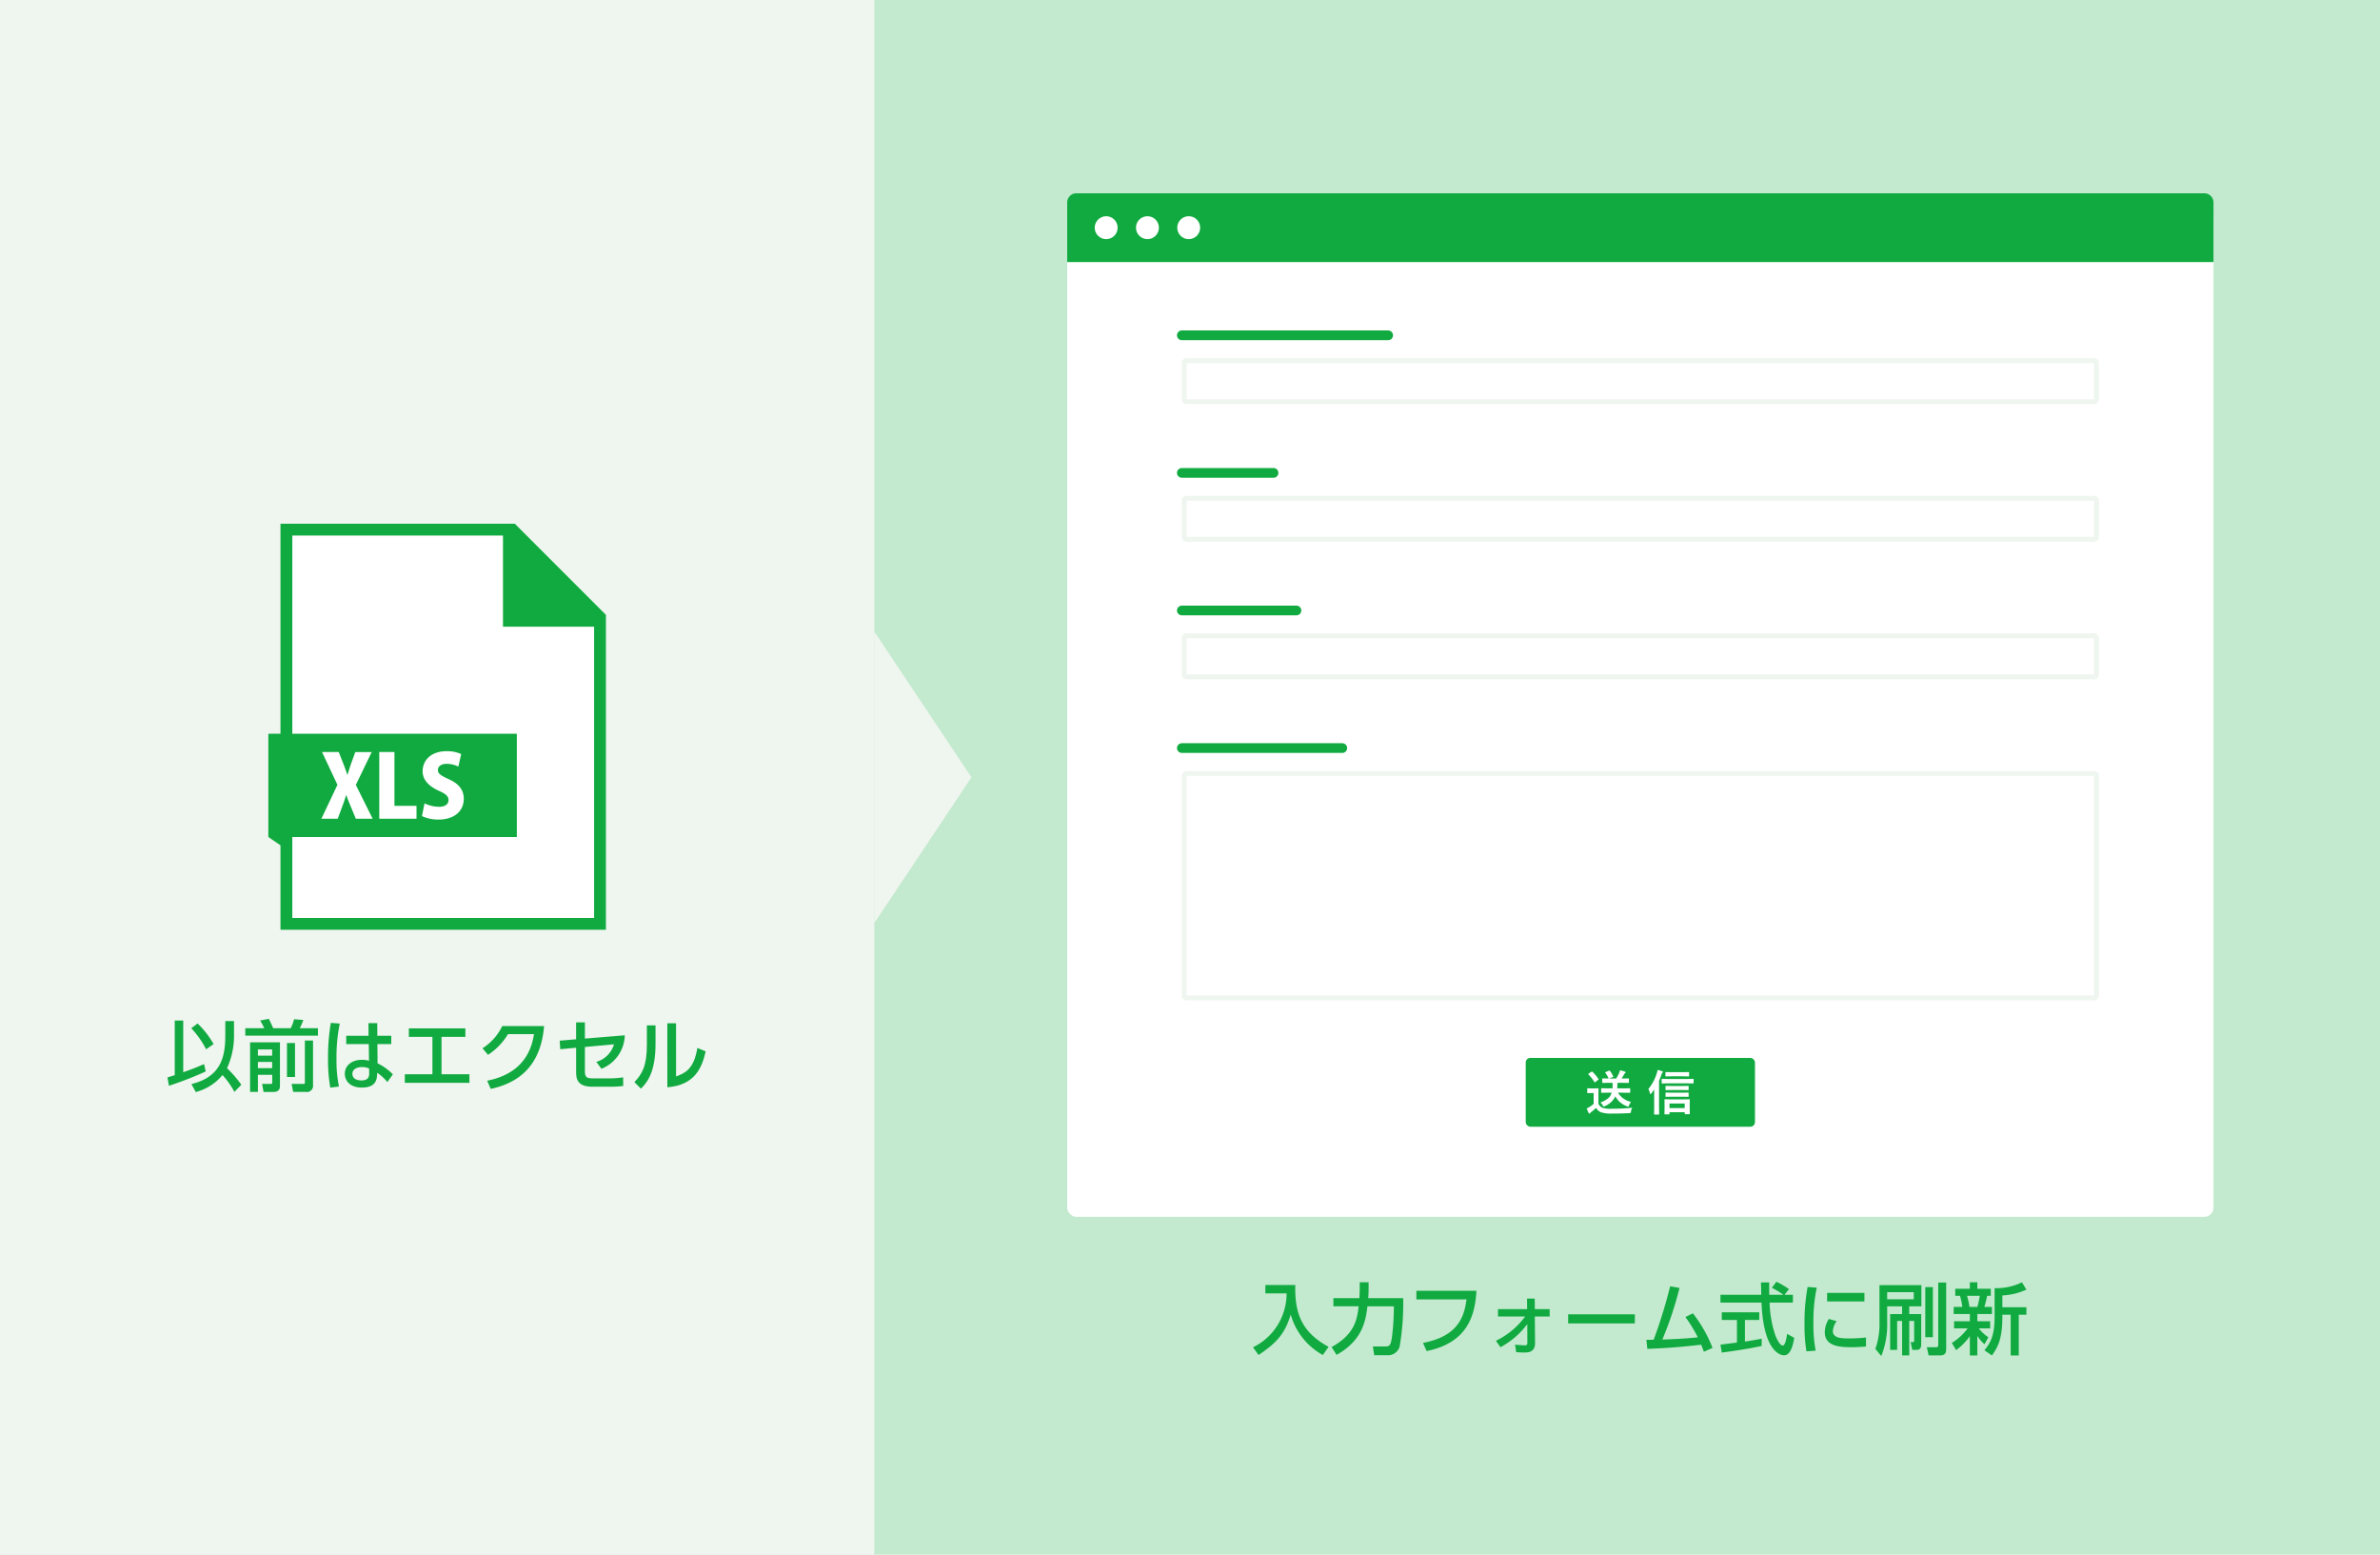 <svg id="top-feature_3" xmlns="http://www.w3.org/2000/svg" xmlns:xlink="http://www.w3.org/1999/xlink" width="490" height="320" viewBox="0 0 490 320">
  <defs>
    <filter id="bg" x="201.718" y="24.784" width="272" height="243.68" filterUnits="userSpaceOnUse">
      <feOffset dy="3" input="SourceAlpha"/>
      <feGaussianBlur stdDeviation="6" result="blur"/>
      <feFlood flood-color="#abb7b0"/>
      <feComposite operator="in" in2="blur"/>
      <feComposite in="SourceGraphic"/>
    </filter>
  </defs>
  <rect id="長方形_605" data-name="長方形 605" width="490" height="320" fill="#c3eacf"/>
  <rect id="長方形_499" data-name="長方形 499" width="180" height="320" fill="#eff5ef"/>
  <g id="グループ_229" data-name="グループ 229">
    <path id="パス_1957" data-name="パス 1957" d="M123.479,190.086H59.05V109.03h46.416l18.012,17.69Z" fill="#fff"/>
    <path id="パス_1958" data-name="パス 1958" d="M105.991,107.8H57.747v43.23h-2.5v21.25l2.5,1.712v17.381h67V126.561L105.991,107.8ZM60.184,188.936V172.279h46.225v-21.25H60.184V110.236h43.371V129h18.761v59.939H60.184ZM66.3,154.793h3.444l.941,2.4c.32.8.55,1.491.817,2.254h.053c.266-.852.461-1.491.728-2.272l.87-2.379h3.373l-3.266,6.763,3.462,6.959H73.257l-.994-2.4c-.373-.87-.657-1.6-.958-2.432h-.053c-.249.834-.515,1.6-.835,2.45l-.887,2.379H66.174l3.3-6.976ZM85.754,165.87v2.645H78.085V154.793H81.21V165.87Zm4.544-3.124c-2.166-.994-3.284-2.343-3.284-3.976,0-2.326,1.775-4.154,4.953-4.154a6.9,6.9,0,0,1,2.982.6l-.586,2.574a5.328,5.328,0,0,0-2.414-.568c-1.207,0-1.793.586-1.793,1.26,0,.763.568,1.136,2.237,1.9,2.184.976,3.089,2.326,3.089,4.03,0,2.5-1.9,4.278-5.219,4.278a7.932,7.932,0,0,1-3.391-.71l.532-2.627a7.031,7.031,0,0,0,2.982.71c1.314,0,1.953-.568,1.953-1.385,0-.834-.621-1.3-2.042-1.935Z" fill="#11aa40"/>
  </g>
  <g id="browser">
    <g transform="matrix(1, 0, 0, 1, 0, 0)" filter="url(#bg)">
      <rect id="bg-2" data-name="bg" width="236" height="207.68" rx="1.888" transform="translate(219.72 39.78)" fill="#fff"/>
    </g>
    <path id="bg-2-2" data-name="bg-2" d="M221.606,39.784H453.83a1.889,1.889,0,0,1,1.888,1.888V53.944h-236V41.672a1.889,1.889,0,0,1,1.888-1.888Z" fill="#11aa40"/>
    <circle id="btn" cx="2.36" cy="2.36" r="2.36" transform="translate(242.374 44.504)" fill="#fff"/>
    <circle id="btn-2" cx="2.36" cy="2.36" r="2.36" transform="translate(233.878 44.504)" fill="#fff"/>
    <circle id="btn-3" cx="2.36" cy="2.36" r="2.36" transform="translate(225.382 44.504)" fill="#fff"/>
  </g>
  <g id="form">
    <rect id="btn-4" width="47.2" height="14.16" rx="0.944" transform="translate(314.118 217.754)" fill="#11aa40"/>
    <g id="form-2">
      <g id="form-3">
        <path id="パス_1959" data-name="パス 1959" d="M431.118,159.7v45.2h-186.8V159.7h186.8m.056-1H244.262a.944.944,0,0,0-.944.944v45.312a.944.944,0,0,0,.944.944H431.174a.944.944,0,0,0,.944-.944V159.64a.944.944,0,0,0-.944-.944Z" fill="#eff5ef"/>
      </g>
      <line id="txt" x2="33.04" transform="translate(243.318 153.976)" fill="none" stroke="#11aa40" stroke-linecap="round" stroke-linejoin="round" stroke-width="2"/>
    </g>
    <g id="form-4">
      <g id="form-5">
        <path id="パス_1960" data-name="パス 1960" d="M431.118,131.376v7.44h-186.8v-7.44h186.8m.056-1H244.262a.944.944,0,0,0-.944.944v7.552a.944.944,0,0,0,.944.944H431.174a.944.944,0,0,0,.944-.944V131.32a.944.944,0,0,0-.944-.944Z" fill="#eff5ef"/>
      </g>
      <line id="txt-2" x2="23.6" transform="translate(243.318 125.656)" fill="none" stroke="#11aa40" stroke-linecap="round" stroke-linejoin="round" stroke-width="2"/>
    </g>
    <g id="form-6">
      <g id="form-7">
        <path id="パス_1961" data-name="パス 1961" d="M431.118,103.056v7.44h-186.8v-7.44h186.8m.056-1H244.262a.944.944,0,0,0-.944.944v7.552a.944.944,0,0,0,.944.944H431.174a.944.944,0,0,0,.944-.944V103a.944.944,0,0,0-.944-.944Z" fill="#eff5ef"/>
      </g>
      <line id="txt-3" x2="18.88" transform="translate(243.318 97.336)" fill="none" stroke="#11aa40" stroke-linecap="round" stroke-linejoin="round" stroke-width="2"/>
    </g>
    <g id="form-8">
      <g id="form-9">
        <path id="パス_1962" data-name="パス 1962" d="M431.118,74.736v7.44h-186.8v-7.44h186.8m.056-1H244.262a.944.944,0,0,0-.944.944v7.552a.944.944,0,0,0,.944.944H431.174a.944.944,0,0,0,.944-.944V74.68a.944.944,0,0,0-.944-.944Z" fill="#eff5ef"/>
      </g>
      <line id="txt-4" x2="42.48" transform="translate(243.318 69.016)" fill="none" stroke="#11aa40" stroke-linecap="round" stroke-linejoin="round" stroke-width="2"/>
    </g>
  </g>
  <path id="パス_1963" data-name="パス 1963" d="M336.061,228.007a1.78,1.78,0,0,0-.269.771c-.026.166-.057.262-.093.288a.609.609,0,0,1-.278.049q-1.626.092-3.5.093a6.814,6.814,0,0,1-2.339-.278,2.078,2.078,0,0,1-.981-.894,10.512,10.512,0,0,1-1.03.884,1.031,1.031,0,0,0-.2.2.179.179,0,0,1-.146.093c-.056,0-.1-.041-.142-.122a8.946,8.946,0,0,1-.41-.937,6.351,6.351,0,0,0,.591-.312,6,6,0,0,0,.84-.64v-2.222h-.469L326.9,225c-.059,0-.093-.008-.1-.024a.2.2,0,0,1-.015-.1v-.762c0-.052.007-.083.02-.093a.2.2,0,0,1,.1-.015l.732.02h.61l.747-.02a.157.157,0,0,1,.1.02.167.167,0,0,1,.015.088l-.02.952v2.119a1.685,1.685,0,0,0,.83.83,5.692,5.692,0,0,0,1.851.2A42.971,42.971,0,0,0,336.061,228.007Zm-8.223-7.412a8.616,8.616,0,0,1,1.25,1.475.154.154,0,0,1,.034.078c0,.036-.031.075-.093.117l-.562.454a.3.3,0,0,1-.117.059c-.032,0-.063-.022-.093-.068a8.389,8.389,0,0,0-1.226-1.553.136.136,0,0,1-.044-.078c0-.026.031-.061.093-.1l.547-.366a.26.26,0,0,1,.122-.059A.158.158,0,0,1,327.838,220.6Zm3.271,4.312-1.348.02c-.056,0-.088-.007-.1-.02a.167.167,0,0,1-.015-.088v-.713c0-.052.007-.083.02-.093a.181.181,0,0,1,.093-.015l1.348.02h.869a6.751,6.751,0,0,0,.029-.688c0-.156,0-.308-.01-.454h-.7l-1.318.02c-.052,0-.083-.007-.093-.02a.213.213,0,0,1-.01-.088v-.7a.2.2,0,0,1,.015-.1.153.153,0,0,1,.088-.015l1.206.02a5.38,5.38,0,0,0-.669-1.172.137.137,0,0,1-.034-.078c0-.026.036-.052.107-.078l.669-.273a.454.454,0,0,1,.112-.034c.026,0,.059.024.1.073a6.934,6.934,0,0,1,.659,1.084.2.2,0,0,1,.02.073q0,.063-.132.117l-.747.288h1.479a10.819,10.819,0,0,0,.61-1.138,2.619,2.619,0,0,0,.171-.562,9.118,9.118,0,0,1,1.025.288c.088.032.132.08.132.142a.219.219,0,0,1-.122.181.6.6,0,0,0-.186.229q-.283.5-.522.859h.083l1.318-.02c.052,0,.083.008.093.024a.181.181,0,0,1,.015.093v.7c0,.052-.007.083-.02.093a.153.153,0,0,1-.088.015l-1.318-.02h-.933q-.019.791-.059,1.143h1.211l1.357-.02a.157.157,0,0,1,.1.02.167.167,0,0,1,.015.088v.713a.15.15,0,0,1-.017.09.158.158,0,0,1-.1.018l-1.357-.02h-1.04a4.149,4.149,0,0,0,2.681,1.89,2.732,2.732,0,0,0-.391.693c-.065.186-.132.278-.2.278a.666.666,0,0,1-.22-.059,4.377,4.377,0,0,1-2.412-2.051,4.213,4.213,0,0,1-2.148,2.012.742.742,0,0,1-.239.088c-.042,0-.112-.083-.21-.249a2.22,2.22,0,0,0-.483-.581,5.289,5.289,0,0,0,1.616-.884,2.387,2.387,0,0,0,.7-1.138Z" fill="#fff"/>
  <path id="パス_1964" data-name="パス 1964" d="M339.366,224.16a9.514,9.514,0,0,0,1.729-3.223,3.511,3.511,0,0,0,.171-.718,8.877,8.877,0,0,1,.923.269c.114.039.171.09.171.151,0,.046-.037.105-.112.181a1.293,1.293,0,0,0-.2.42q-.22.625-.479,1.216v5.322l.02,1.519a.157.157,0,0,1-.02.1.181.181,0,0,1-.093.015h-.83c-.065,0-.1-.037-.1-.112l.02-1.519v-3.521a9.043,9.043,0,0,1-.591.8c-.068.088-.129.132-.181.132s-.078-.057-.107-.171A3.014,3.014,0,0,0,339.366,224.16Zm4.229-1.172-1.382.02c-.052,0-.083-.007-.093-.02a.216.216,0,0,1-.015-.1v-.7a.085.085,0,0,1,.107-.117l1.382.02h3.6l1.372-.02c.056,0,.09.008.1.024a.181.181,0,0,1,.015.093v.7a.167.167,0,0,1-.02.1.2.2,0,0,1-.1.015l-1.372-.02Zm.01,6.387h-.811c-.052,0-.083-.007-.093-.02a.167.167,0,0,1-.015-.088l.02-1.333v-.674l-.02-.894c0-.065.036-.1.107-.1l1.313.02H346.5l1.289-.02c.075,0,.112.032.112.1l-.02.771v.776l.02,1.318c0,.068-.037.1-.112.1h-.83c-.071,0-.107-.034-.107-.1v-.3h-3.13v.332c0,.052-.007.083-.02.093A.181.181,0,0,1,343.6,229.374Zm2.8-7.837h-2.158l-1.25.02a.157.157,0,0,1-.1-.02.167.167,0,0,1-.015-.088v-.674c0-.052.008-.083.024-.093a.153.153,0,0,1,.088-.015l1.25.02H346.4l1.23-.02a.18.18,0,0,1,.107.02.167.167,0,0,1,.015.088v.674c0,.052-.008.083-.024.093a.2.2,0,0,1-.1.015Zm-.078,2.822h-2.07l-1.24.02c-.075,0-.112-.032-.112-.1v-.664c0-.052.008-.083.024-.093a.153.153,0,0,1,.088-.015l1.24.02h2.07l1.23-.02c.052,0,.083.007.093.02a.167.167,0,0,1,.015.088v.664c0,.065-.036.1-.107.1Zm0,1.377h-2.07l-1.24.02a.157.157,0,0,1-.1-.02.167.167,0,0,1-.015-.088v-.654c0-.052.008-.083.024-.093a.153.153,0,0,1,.088-.015l1.24.02h2.07l1.23-.02c.052,0,.083.007.093.02a.167.167,0,0,1,.015.088v.654a.15.15,0,0,1-.017.09.146.146,0,0,1-.091.018Zm-2.607,1.4v.947h3.13v-.947Z" fill="#fff"/>
  <path id="パス_1965" data-name="パス 1965" d="M34.48,221.759c.432-.128.7-.191,1.5-.464V210.058h1.745V220.7c1.457-.5,2.881-1.057,4.29-1.681l.336,1.521a71.654,71.654,0,0,1-7.571,2.945l-.3-1.729Zm6.194-11.092a17.914,17.914,0,0,1,3.3,4.241l-1.536,1.072a19.158,19.158,0,0,0-3.058-4.338l1.3-.976Zm7.507,2.368a16.091,16.091,0,0,1-1.44,6.835,23.029,23.029,0,0,1,2.945,3.409l-1.425,1.457a17.468,17.468,0,0,0-2.449-3.457,10.635,10.635,0,0,1-5.506,3.5l-.9-1.648c6.515-1.553,6.979-6.259,6.979-10.212v-2.753h1.793v2.864Z" fill="#11aa40"/>
  <path id="パス_1966" data-name="パス 1966" d="M50.5,211.642H54.4a11.026,11.026,0,0,0-.848-1.584l1.792-.353c.24.465.688,1.409.9,1.937h3.6a8.47,8.47,0,0,0,.7-1.856l1.921.16a17.493,17.493,0,0,1-.752,1.7h3.745v1.521H50.5v-1.521Zm.992,2.9h6.146v8.739c0,.641,0,1.473-1.376,1.473h-2l-.3-1.648h1.7c.3,0,.384,0,.384-.32V221.23H53.1v3.521H51.488V214.54ZM53.1,216v1.28h2.929V216Zm0,2.577v1.28h2.929v-1.28Zm5.986,3.1v-6.994H60.74v6.994Zm3.682-7.507h1.681v9.156a1.271,1.271,0,0,1-1.489,1.424H60.356l-.32-1.648h2.433c.112,0,.3,0,.3-.176Z" fill="#11aa40"/>
  <path id="パス_1967" data-name="パス 1967" d="M69.953,210.682a33.942,33.942,0,0,0-.672,7.155,27.152,27.152,0,0,0,.5,5.81L68,223.872a33.04,33.04,0,0,1-.465-6.034,42.177,42.177,0,0,1,.577-7.3l1.84.144Zm10.6,2.513v1.713H77.7l.031,3.954a11.406,11.406,0,0,1,3.153,2.272L79.75,222.72a9.144,9.144,0,0,0-2.1-1.905l-.016.465c-.064,1.664-.96,2.576-3.138,2.576-2.5,0-3.5-1.456-3.5-2.849,0-1.7,1.44-2.865,3.537-2.865a5.433,5.433,0,0,1,1.44.192l-.048-3.426H71.282V213.2h4.594L75.86,210.6h1.809l.016,2.593h2.865Zm-4.562,6.739a3.215,3.215,0,0,0-1.44-.3c-.961,0-2,.368-2,1.393,0,.993.912,1.361,1.856,1.361,1.521,0,1.617-.9,1.6-1.553l-.016-.9Z" fill="#11aa40"/>
  <path id="パス_1968" data-name="パス 1968" d="M90.9,221.119h5.746v1.761h-13.3v-1.761h5.682v-7.7h-4.85v-1.745H95.813v1.745H90.9v7.7Z" fill="#11aa40"/>
  <path id="パス_1969" data-name="パス 1969" d="M100.3,222.447c4.643-.929,8.724-3.5,9.636-9.588h-5.346a13.313,13.313,0,0,1-4.113,4.258l-1.137-1.345a11.185,11.185,0,0,0,4.065-4.577h8.611c-.672,8.323-5.362,11.732-10.98,12.933Z" fill="#11aa40"/>
  <path id="パス_1970" data-name="パス 1970" d="M115.344,215.965l-.112-1.761,3.378-.288v-3.474h1.809v3.329l8.211-.672a7.6,7.6,0,0,1-4.8,6.883l-1.057-1.408a5.314,5.314,0,0,0,3.634-3.618l-5.986.545v4.993c0,1.3.432,1.473,1.776,1.473h3.361a18.426,18.426,0,0,0,2.737-.224l.016,1.776a18.933,18.933,0,0,1-2.657.16h-3.681c-3.01,0-3.361-1.5-3.361-3.041V215.66l-3.266.3Z" fill="#11aa40"/>
  <path id="パス_1971" data-name="パス 1971" d="M134.961,214.86c0,5.57-1.568,7.827-3.009,9.22l-1.345-1.345c1.568-1.633,2.577-3.313,2.577-7.715v-3.97h1.776Zm4.226,6.707c1.745-.656,3.666-1.377,4.386-5.875l1.713.721c-.752,3.249-2.145,6.946-7.892,7.379V210.618h1.793Z" fill="#11aa40"/>
  <path id="パス_1972" data-name="パス 1972" d="M260.519,264.494h6.163c-.145,5.507,1.1,9.62,6.851,12.726l-1.185,1.681a13.731,13.731,0,0,1-6.61-8.323c-1.072,3.473-2.417,5.538-6.627,8.323l-1.137-1.585a12.31,12.31,0,0,0,6.915-11.093h-4.37Z" fill="#11aa40"/>
  <path id="パス_1973" data-name="パス 1973" d="M274.151,277.267c4.882-2.689,5.266-5.874,5.569-8.388h-5.2V267.2h5.346c.016-.176.08-1.312.08-2.112v-1.152h1.824v1.232c0,.944-.031,1.536-.079,2.032h7.2a52,52,0,0,1-.656,9.508,2.444,2.444,0,0,1-2.353,2.241h-2.961l-.272-1.809h2.673c.912,0,1.024-.576,1.232-1.745a49.227,49.227,0,0,0,.416-6.515H281.53c-.368,3.105-1.073,7.043-6.354,10Z" fill="#11aa40"/>
  <path id="パス_1974" data-name="パス 1974" d="M303.98,265.679c-.3,4.882-1.616,10.629-10.26,12.421l-.753-1.681c7.188-1.36,8.516-5.378,8.964-8.963H291.607v-1.777Z" fill="#11aa40"/>
  <path id="パス_1975" data-name="パス 1975" d="M308.408,270.976v-1.521h6l-.016-2.16h1.584l.017,2.16h3.057v1.521h-3.057l.048,5.459c.016,1.952-1.5,1.952-2.273,1.952-.128,0-.864,0-1.616-.08l-.224-1.536c.64.08,1.9.144,1.969.144.464,0,.56-.1.56-.64l-.016-3.729a16.842,16.842,0,0,1-5.522,4.754l-.944-1.329a15.955,15.955,0,0,0,6.019-4.994Z" fill="#11aa40"/>
  <path id="パス_1976" data-name="パス 1976" d="M336.588,270.529V272.4H322.855v-1.872Z" fill="#11aa40"/>
  <path id="パス_1977" data-name="パス 1977" d="M338.966,275.779c.049,0,1.345-.017,1.489-.017a100.223,100.223,0,0,0,3.394-11l1.937.336a74.1,74.1,0,0,1-3.537,10.628c2.8-.111,4.481-.176,7.3-.464A30.247,30.247,0,0,0,347,271.089l1.536-.769a28.267,28.267,0,0,1,4.05,7.123l-1.793.784c-.176-.479-.256-.736-.561-1.44-3.2.353-5.906.656-11.076.849Z" fill="#11aa40"/>
  <path id="パス_1978" data-name="パス 1978" d="M367.4,266.511h1.729v1.6h-4.8a23.232,23.232,0,0,0,1.232,6.883c.08.176.8,1.952,1.473,1.952.544,0,.8-1.664.9-2.4l1.473.832c-.225,1.232-.656,3.585-2.1,3.585-.961,0-4.258-1.1-4.643-10.852h-8.451v-1.6h8.4c0-.352-.048-2.128-.063-2.545h1.7c0,.993-.016,1.905.016,2.545h2.9a14.324,14.324,0,0,0-2.385-1.44l.96-1.248a16.935,16.935,0,0,1,2.577,1.521Zm-13.189,10.261c.864-.112,3.025-.385,3.394-.433V271.7h-3.121v-1.585H362.2V271.7h-2.945v4.434c1.841-.271,2.817-.464,3.441-.592v1.5c-2.609.576-6.322,1.12-8.211,1.36Z" fill="#11aa40"/>
  <path id="パス_1979" data-name="パス 1979" d="M374.04,265.039a32.745,32.745,0,0,0-.687,7.3,27.952,27.952,0,0,0,.464,5.666l-1.9.144a32.193,32.193,0,0,1-.4-5.521,40.343,40.343,0,0,1,.64-7.731Zm4.1,6.9a3.831,3.831,0,0,0-.784,2.064c0,1.345,1.585,1.489,3.122,1.489a33.789,33.789,0,0,0,3.7-.192v1.856c-.864.064-1.825.145-2.962.145-2.625,0-5.521-.256-5.521-3.09a5.265,5.265,0,0,1,.832-2.736Zm5.715-5.826v1.761h-7.684v-1.761Z" fill="#11aa40"/>
  <path id="パス_1980" data-name="パス 1980" d="M386.951,264.526h8.628v4.354h-2.5v1.6h2.465v6.179c0,.832-.288,1.185-.912,1.185h-.929l-.336-1.6h.5c.192,0,.224-.145.224-.3v-4.05h-1.008v7.091h-1.473V271.89h-1.024v5.954h-1.44V270.48h2.465v-1.6h-3.073v3.233a17.385,17.385,0,0,1-1.217,7l-1.217-1.473a15.276,15.276,0,0,0,.849-5.458Zm1.585,1.44v1.473h5.474v-1.473Zm7.843,9.268V264.927h1.568v10.308Zm2.673-11.252h1.633V277.46c0,.672,0,1.521-1.168,1.521h-2.449L396.7,277.3h1.953c.336,0,.4-.192.4-.465Z" fill="#11aa40"/>
  <path id="パス_1981" data-name="パス 1981" d="M401.846,276.419a11.565,11.565,0,0,0,3.249-2.993H402.31v-1.473h3.25v-1.488h-3.329v-1.457h1.776a13.1,13.1,0,0,0-.48-2.288h-.977v-1.457h3.01v-1.328H407.1v1.328h2.77v1.457h-.753a21.808,21.808,0,0,1-.576,2.288h1.569v1.457H407.1v1.488h2.642v1.473H407.4a8.257,8.257,0,0,0,1.969,1.825l-.8,1.44a8.558,8.558,0,0,1-1.473-1.713V279H405.56v-3.985a12.2,12.2,0,0,1-2.833,2.881Zm3.138-9.7a18.236,18.236,0,0,1,.5,2.288H407.1a18.976,18.976,0,0,0,.5-2.288Zm12.213-1.281a13.074,13.074,0,0,1-4.946,1.2v2.433H417.2v1.536h-1.569V279h-1.664v-8.388H412.25v.433c0,4.466-.88,6.179-2.145,7.955l-1.553-1.072c1.393-1.665,2.1-3.3,2.1-6.835v-5.954a11.893,11.893,0,0,0,5.634-1.2Z" fill="#11aa40"/>
  <path id="パス_1982" data-name="パス 1982" d="M200,160l-20-30v60Z" fill="#eff5ef"/>
</svg>

